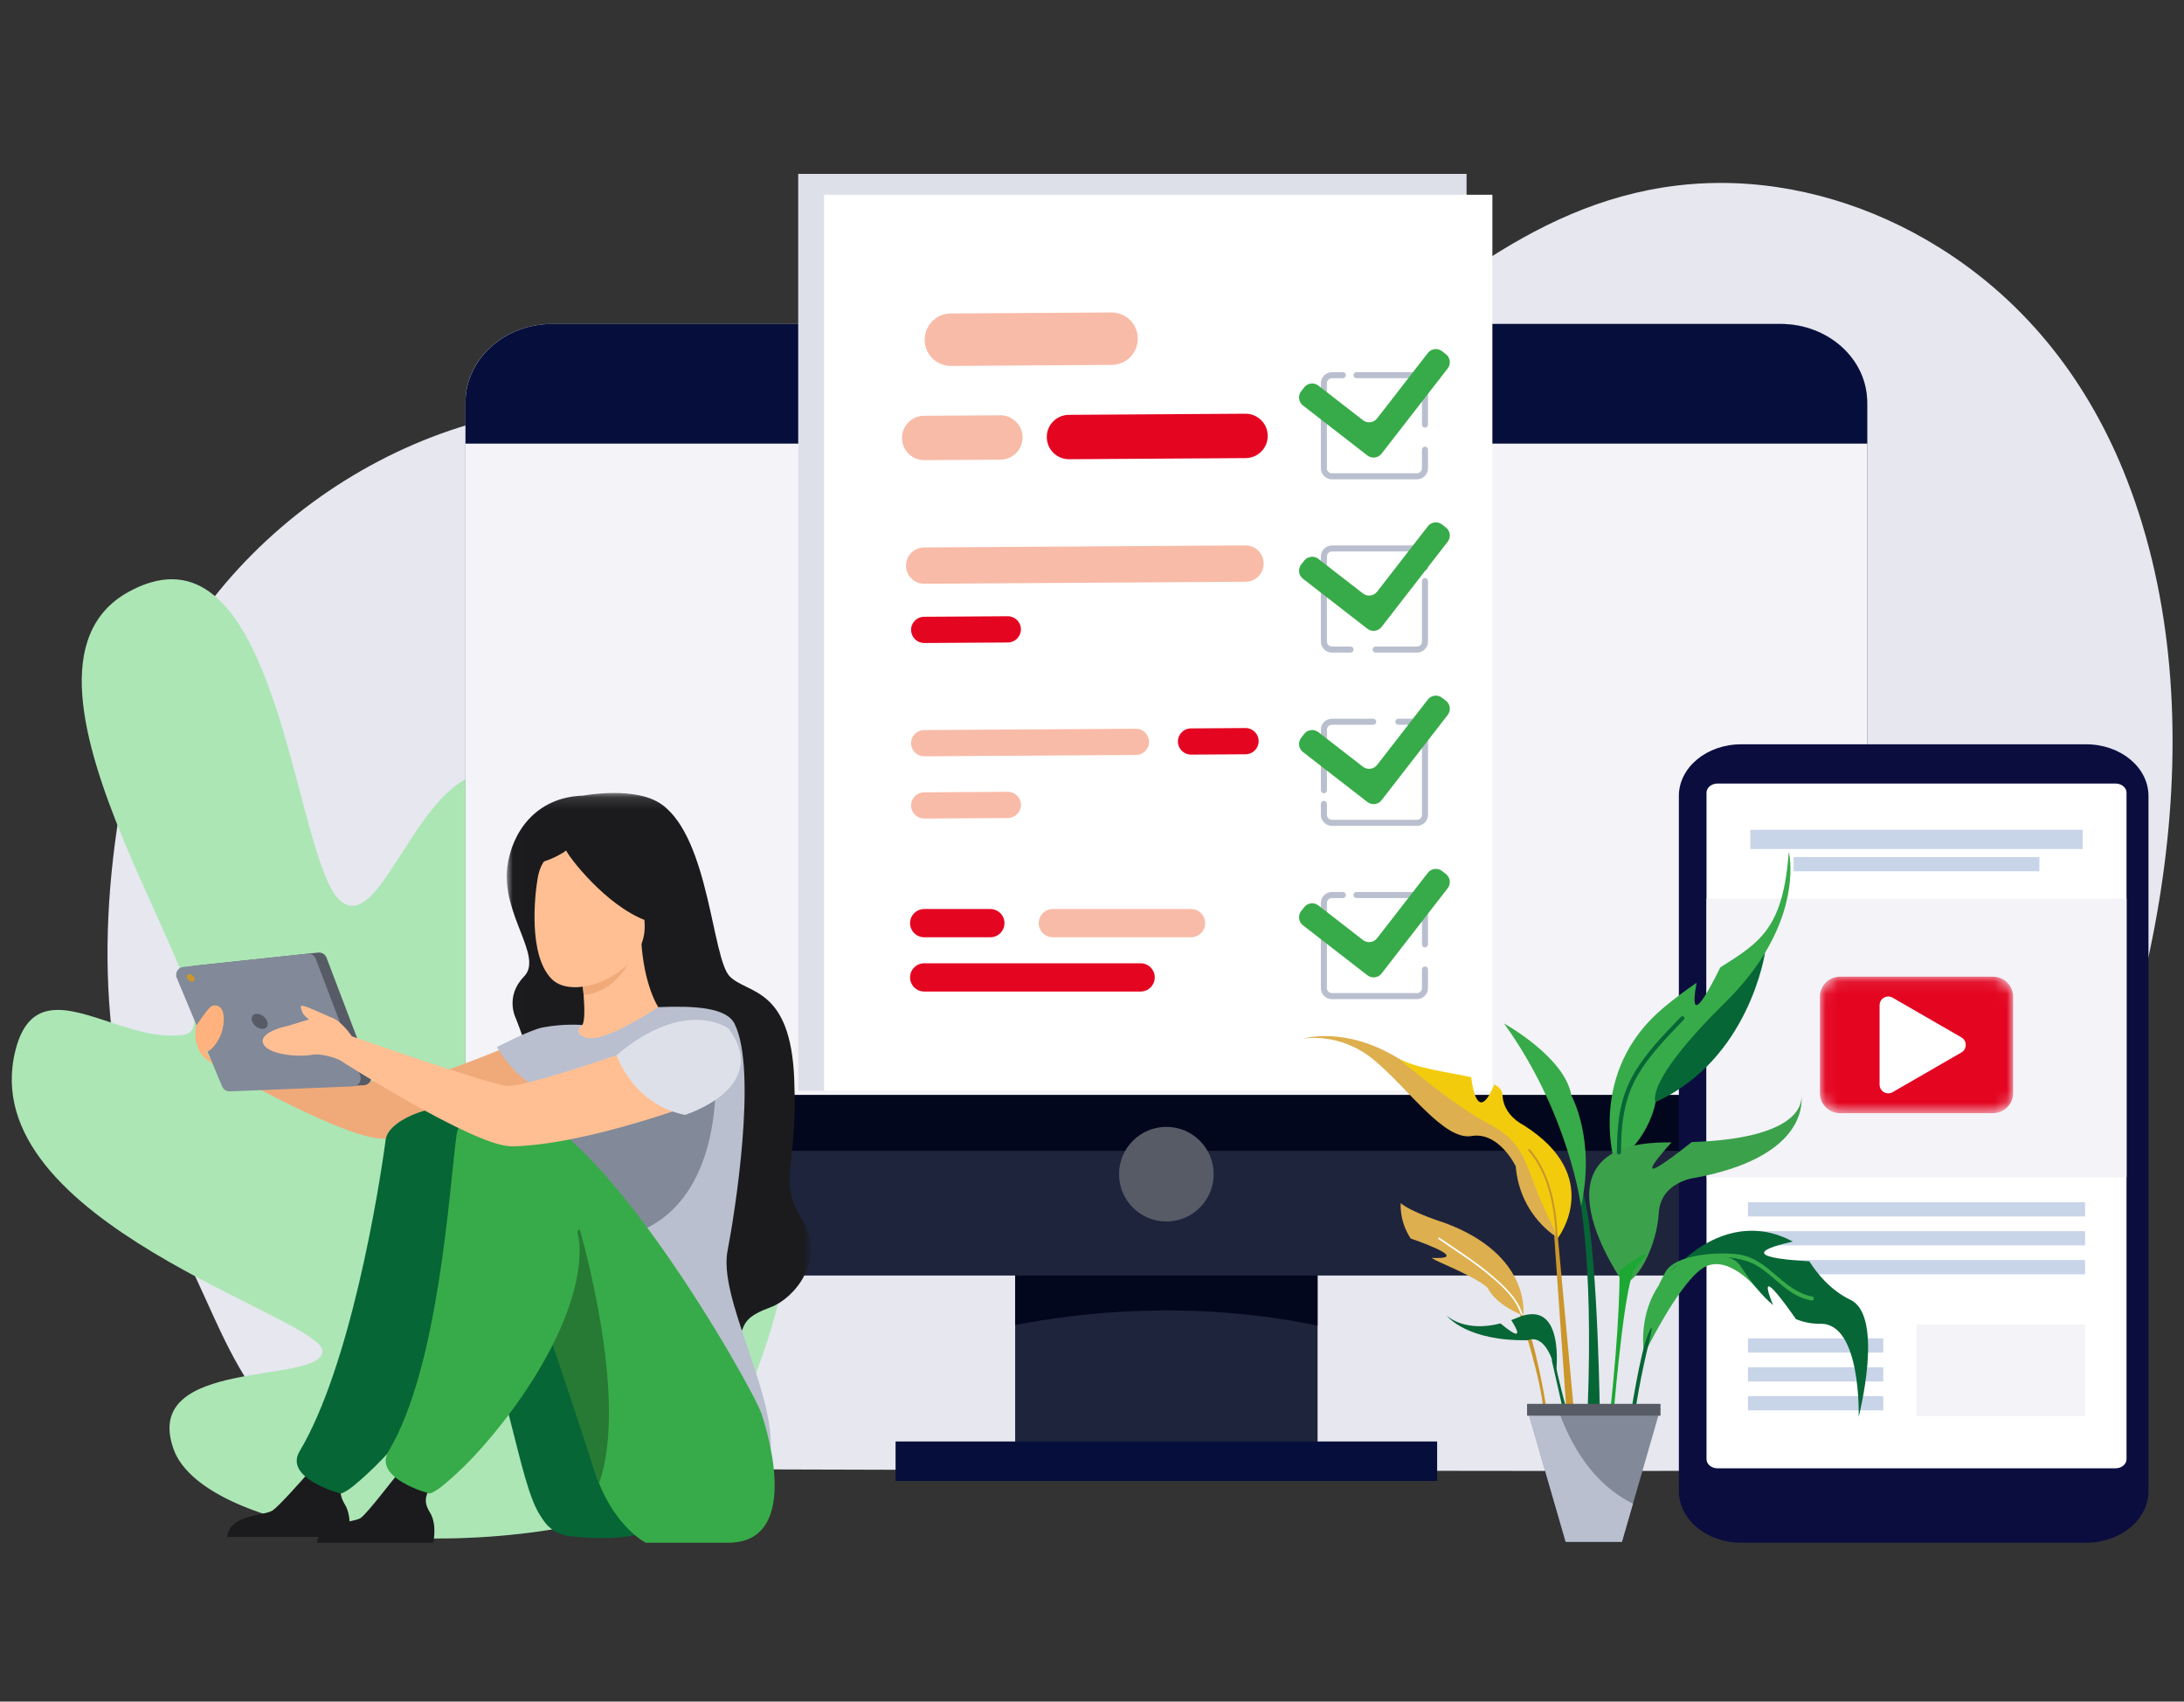 <svg xmlns="http://www.w3.org/2000/svg" xmlns:xlink="http://www.w3.org/1999/xlink" width="181" height="141" viewBox="0 0 181 141">
    <rect x="0" y="0" width="181" height="141" fill="#333333" stroke="none"/>
    <defs>
        <path id="97lo6or9va" d="M1.694.068C.775.068.03.812.03 1.731v7.986c0 .918.744 1.663 1.663 1.663h12.683c.919 0 1.663-.745 1.663-1.663V1.731c0-.919-.744-1.663-1.663-1.663H1.694z"/>
        <path id="nkue4emtyc" d="M0.008 0.127L25.21 0.127 25.21 44.978 0.008 44.978z"/>
    </defs>
    <g fill="none" fill-rule="evenodd">
        <g>
            <g>
                <g>
                    <g>
                        <g>
                            <path fill="#E6E7EF" d="M141.574 1.158c-1.198.002-2.395.074-3.588.218-12.648 1.53-21.065 10.417-31.282 17.454-9.914 6.828-21.71 10.383-33.301 7.128-9.273-2.604-18.189-6.933-27.977-6.183-16.369 1.254-33.131 14.381-36.328 32.533-2.25 12.778-1.528 25.763 4.76 36.832 3.984 7.014 5.77 17.698 17.708 18.602 6.476.05 12.95.044 19.413 0 1.523.008 3.092-.008 4.7 0 29.471.104 89.618.207 89.445.104 12.472.333 14.576-4.77 16.16-6.925 2.896-3.936 5.469-8.153 7.688-12.58 9.083-18.12 13.97-42.91 6.327-62.58-3.058-7.87-8.151-14.642-15.6-19.275-5.462-3.397-11.732-5.316-18.01-5.328h-.115z" transform="translate(-310 -2381) translate(250 1779) translate(0 603) translate(60.975) translate(0 13)"/>
                            <path fill="#ACE6B5" d="M11.575 34.247c-.392.111-.797.262-1.216.455l-.004.002c-.222.103-.447.216-.676.342-12.603 6.932 10.006 35.795 4.604 36.693-1.916.318-4.003-.333-5.98-.984-3.598-1.186-6.83-2.37-8 2.287C-3.27 87.285 25.88 95.172 25.75 97.977c-.13 2.805-15.111.417-12.335 8.122 2.573 7.14 25.94 10.703 43.355 3.263.504-.215 13.376-20.945 4.881-33.626-5.16-7.703-8.437-2.902-11.137 1.898-1.745 3.101-3.25 6.202-4.866 5.932-4.12-.69 5.822-26.523-2.43-32.399-4.56-3.245-7.637.543-10.122 4.332-2.177 3.318-3.9 6.637-5.769 5.228-3.584-2.7-4.797-26.726-14.066-26.729-.535 0-1.095.08-1.686.249" transform="translate(-310 -2381) translate(250 1779) translate(0 603) translate(60.975) translate(0 13)"/>
                            <path fill="#1F243D" d="M83.157 108.254L108.219 108.254 108.219 89.187 83.157 89.187z" transform="translate(-310 -2381) translate(250 1779) translate(0 603) translate(60.975) translate(0 13)"/>
                            <path fill="#03071D" d="M108.219 89.187v6.66c-10.45-2.177-19.801-1.079-25.062-.047v-6.613h25.062z" transform="translate(-310 -2381) translate(250 1779) translate(0 603) translate(60.975) translate(0 13)"/>
                            <path fill="#060F3C" d="M73.246 108.718L118.129 108.718 118.129 105.447 73.246 105.447z" transform="translate(-310 -2381) translate(250 1779) translate(0 603) translate(60.975) translate(0 13)"/>
                            <path fill="#1F243D" d="M153.77 19.458v72.237H37.606V19.458c0-3.652 3.214-6.613 7.178-6.613H146.59c3.965 0 7.179 2.96 7.179 6.613" transform="translate(-310 -2381) translate(250 1779) translate(0 603) translate(60.975) translate(0 13)"/>
                            <path fill="#F3F3F8" d="M153.77 19.312V76.74H37.606V19.312c0-3.573 3.214-6.468 7.178-6.468H146.59c.193 0 .384.007.573.02.306.022.607.061.9.117 3.038.57 5.37 2.87 5.672 5.704.023.206.034.415.034.627" transform="translate(-310 -2381) translate(250 1779) translate(0 603) translate(60.975) translate(0 13)"/>
                            <path fill="#060F3C" d="M153.77 19.341v3.42H37.606v-3.42c0-3.588 3.214-6.496 7.178-6.496h101.807c3.965 0 7.18 2.908 7.18 6.496" transform="translate(-310 -2381) translate(250 1779) translate(0 603) translate(60.975) translate(0 13)"/>
                            <path fill="#03071D" d="M53.094 81.36L143.828 81.36 143.828 76.74 53.094 76.74z" transform="translate(-310 -2381) translate(250 1779) translate(0 603) translate(60.975) translate(0 13)"/>
                            <path fill="#575B66" d="M99.608 83.297c0 2.165-1.755 3.92-3.92 3.92s-3.92-1.755-3.92-3.92 1.755-3.92 3.92-3.92 3.92 1.755 3.92 3.92" transform="translate(-310 -2381) translate(250 1779) translate(0 603) translate(60.975) translate(0 13)"/>
                            <path fill="#DEE0E9" d="M65.177 76.378L120.567 76.378 120.567 0.409 65.177 0.409z" transform="translate(-310 -2381) translate(250 1779) translate(0 603) translate(60.975) translate(0 13)"/>
                            <path fill="#FFF" d="M67.317 76.378L122.707 76.378 122.707 2.137 67.317 2.137z" transform="translate(-310 -2381) translate(250 1779) translate(0 603) translate(60.975) translate(0 13)"/>
                            <path fill="#F8BBA8" d="M77.831 16.323c-1.194 0-2.166-.964-2.173-2.16-.008-1.2.96-2.18 2.16-2.187l13.316-.084h.014c1.194 0 2.165.964 2.173 2.16.007 1.2-.96 2.18-2.16 2.187l-13.316.084h-.014" transform="translate(-310 -2381) translate(250 1779) translate(0 603) translate(60.975) translate(0 13)"/>
                            <path fill="#E40521" d="M87.617 24.053c-1.01 0-1.833-.816-1.84-1.828-.005-1.015.813-1.844 1.829-1.85l14.631-.093h.012c1.01 0 1.833.816 1.84 1.828.006 1.016-.813 1.844-1.828 1.85l-14.632.093h-.012z" transform="translate(-310 -2381) translate(250 1779) translate(0 603) translate(60.975) translate(0 13)"/>
                            <path fill="#F8BBA8" d="M75.617 24.129c-1.01 0-1.832-.816-1.839-1.828-.006-1.015.812-1.844 1.828-1.85l6.315-.04h.012c1.01 0 1.833.815 1.839 1.827.006 1.016-.812 1.845-1.828 1.851l-6.315.04h-.012zM75.617 34.374c-.827 0-1.5-.667-1.505-1.495-.005-.831.664-1.51 1.495-1.514l26.632-.169h.01c.826 0 1.5.668 1.504 1.496.006.83-.664 1.509-1.495 1.514l-26.632.168h-.01" transform="translate(-310 -2381) translate(250 1779) translate(0 603) translate(60.975) translate(0 13)"/>
                            <path fill="#E40521" d="M75.617 39.282c-.597 0-1.083-.482-1.087-1.08-.004-.6.48-1.09 1.08-1.093l6.93-.044h.008c.597 0 1.083.482 1.086 1.08.004.6-.48 1.09-1.08 1.094l-6.93.043h-.007zM97.731 48.531c-.597 0-1.083-.482-1.087-1.08-.003-.6.48-1.09 1.08-1.093l4.518-.029h.007c.597 0 1.083.482 1.086 1.08.004.6-.48 1.09-1.08 1.094l-4.517.028h-.007z" transform="translate(-310 -2381) translate(250 1779) translate(0 603) translate(60.975) translate(0 13)"/>
                            <path fill="#F8BBA8" d="M75.617 48.671c-.597 0-1.083-.482-1.087-1.08-.004-.6.48-1.09 1.08-1.094l17.548-.11h.007c.597 0 1.083.482 1.086 1.08.004.6-.48 1.09-1.08 1.093l-17.547.111h-.007zM75.617 53.829c-.597 0-1.083-.482-1.087-1.08-.004-.6.48-1.09 1.08-1.094l6.93-.043h.008c.597 0 1.083.482 1.086 1.08.004.6-.48 1.09-1.08 1.093l-6.93.044h-.007zM97.732 63.666H86.279c-.646 0-1.17-.524-1.17-1.17 0-.647.524-1.17 1.17-1.17h11.453c.646 0 1.17.523 1.17 1.17 0 .646-.524 1.17-1.17 1.17" transform="translate(-310 -2381) translate(250 1779) translate(0 603) translate(60.975) translate(0 13)"/>
                            <path fill="#E40521" d="M81.099 63.666h-5.482c-.646 0-1.17-.524-1.17-1.17 0-.647.524-1.17 1.17-1.17H81.1c.646 0 1.17.523 1.17 1.17 0 .646-.524 1.17-1.17 1.17M93.555 68.162H75.617c-.646 0-1.17-.524-1.17-1.17 0-.647.524-1.17 1.17-1.17h17.938c.647 0 1.17.523 1.17 1.17 0 .646-.523 1.17-1.17 1.17" transform="translate(-310 -2381) translate(250 1779) translate(0 603) translate(60.975) translate(0 13)"/>
                            <path fill="#B9BFCE" d="M117.12 21.432c-.138 0-.25-.112-.25-.25v-3.43c0-.226-.185-.41-.412-.41h-5.014c-.139 0-.251-.113-.251-.251 0-.139.112-.251.25-.251h5.015c.504 0 .913.41.913.913v3.428c0 .139-.112.251-.25.251M116.458 25.718h-7.053c-.503 0-.913-.41-.913-.912v-7.053c0-.504.41-.913.913-.913h.91c.139 0 .251.112.251.25 0 .14-.112.251-.25.251h-.91c-.228 0-.412.185-.412.412v7.053c0 .226.184.41.411.41h7.053c.227 0 .411-.184.411-.41v-1.547c0-.138.113-.25.251-.25.139 0 .251.112.251.25v1.547c0 .503-.41.912-.913.912" transform="translate(-310 -2381) translate(250 1779) translate(0 603) translate(60.975) translate(0 13)"/>
                            <path fill="#37AB49" d="M117.358 15.251l-4.203 5.418c-.284.366-.811.432-1.177.148l-3.693-2.864c-.366-.284-.893-.217-1.177.149l-.249.32c-.284.367-.217.894.149 1.178l5.339 4.142c.366.284.894.217 1.178-.15l5.48-7.064c.284-.366.217-.893-.15-1.177l-.32-.249c-.366-.284-.893-.217-1.177.149" transform="translate(-310 -2381) translate(250 1779) translate(0 603) translate(60.975) translate(0 13)"/>
                            <path fill="#B9BFCE" d="M116.458 40.077h-3.429c-.138 0-.25-.113-.25-.251 0-.139.112-.251.25-.251h3.43c.226 0 .41-.185.41-.412V34.15c0-.138.113-.25.251-.25.139 0 .251.112.251.25v5.014c0 .504-.41.914-.913.914M110.952 40.077h-1.547c-.503 0-.913-.41-.913-.914v-7.052c0-.504.41-.913.913-.913h7.053c.504 0 .913.41.913.913v.91c0 .138-.112.25-.25.25-.14 0-.251-.112-.251-.25v-.91c0-.227-.185-.412-.412-.412h-7.053c-.226 0-.411.185-.411.412v7.052c0 .227.185.412.411.412h1.547c.138 0 .25.112.25.25 0 .14-.112.252-.25.252" transform="translate(-310 -2381) translate(250 1779) translate(0 603) translate(60.975) translate(0 13)"/>
                            <path fill="#37AB49" d="M117.358 29.609l-4.203 5.418c-.284.366-.811.432-1.177.148l-3.693-2.864c-.366-.284-.893-.217-1.177.149l-.249.32c-.284.367-.217.894.149 1.178l5.339 4.142c.366.284.894.217 1.178-.15l5.48-7.064c.284-.366.217-.893-.15-1.177l-.32-.249c-.366-.284-.893-.217-1.177.149" transform="translate(-310 -2381) translate(250 1779) translate(0 603) translate(60.975) translate(0 13)"/>
                            <path fill="#B9BFCE" d="M108.743 51.734c-.138 0-.25-.112-.25-.251v-5.014c0-.504.409-.913.912-.913h3.43c.138 0 .25.112.25.25 0 .139-.112.251-.25.251h-3.43c-.226 0-.41.185-.41.412v5.014c0 .139-.113.25-.252.25M116.458 54.434h-7.053c-.503 0-.913-.41-.913-.913v-.91c0-.138.113-.25.251-.25.139 0 .251.112.251.25v.91c0 .227.184.412.411.412h7.053c.227 0 .411-.185.411-.412V46.47c0-.227-.184-.412-.41-.412h-1.547c-.138 0-.25-.112-.25-.25 0-.139.112-.251.25-.251h1.546c.504 0 .913.41.913.913v7.052c0 .504-.41.913-.913.913" transform="translate(-310 -2381) translate(250 1779) translate(0 603) translate(60.975) translate(0 13)"/>
                            <path fill="#37AB49" d="M117.358 43.967l-4.203 5.418c-.284.366-.811.432-1.177.148l-3.693-2.864c-.366-.284-.893-.217-1.177.149l-.249.32c-.284.367-.217.894.149 1.178l5.339 4.141c.366.285.894.218 1.178-.148l5.48-7.065c.284-.366.217-.893-.15-1.177l-.32-.249c-.366-.284-.893-.217-1.177.149" transform="translate(-310 -2381) translate(250 1779) translate(0 603) translate(60.975) translate(0 13)"/>
                            <path fill="#B9BFCE" d="M117.12 64.506c-.138 0-.25-.112-.25-.25v-3.43c0-.226-.185-.41-.412-.41h-5.014c-.139 0-.251-.113-.251-.251 0-.139.112-.251.25-.251h5.015c.504 0 .913.41.913.913v3.428c0 .139-.112.251-.25.251M116.458 68.792h-7.053c-.503 0-.913-.41-.913-.913v-7.052c0-.504.41-.913.913-.913h.91c.139 0 .251.112.251.25 0 .139-.112.251-.25.251h-.91c-.228 0-.412.185-.412.412v7.052c0 .227.184.412.411.412h7.053c.227 0 .411-.185.411-.412v-1.546c0-.138.113-.25.251-.25.139 0 .251.112.251.25v1.546c0 .504-.41.913-.913.913" transform="translate(-310 -2381) translate(250 1779) translate(0 603) translate(60.975) translate(0 13)"/>
                            <path fill="#37AB49" d="M117.358 58.325l-4.203 5.417c-.284.367-.811.433-1.177.15l-3.693-2.865c-.366-.284-.893-.217-1.177.149l-.249.32c-.284.367-.217.894.149 1.178l5.339 4.142c.366.284.894.217 1.178-.15l5.48-7.064c.284-.366.217-.893-.15-1.177l-.32-.249c-.366-.284-.893-.217-1.177.149" transform="translate(-310 -2381) translate(250 1779) translate(0 603) translate(60.975) translate(0 13)"/>
                            <g>
                                <g>
                                    <path fill="#0B0D3F" d="M33.756 0H5.163C2.31 0 0 1.915 0 4.278v57.607c0 2.362 2.311 4.277 5.163 4.277h28.593c2.852 0 5.163-1.915 5.163-4.277V4.278C38.919 1.915 36.608 0 33.756 0" transform="translate(-310 -2381) translate(250 1779) translate(0 603) translate(60.975) translate(0 13) translate(138.162 47.676)"/>
                                    <path fill="#FFF" d="M37.1 4.01v55.227c0 .419-.41.758-.916.758H3.208c-.507 0-.917-.34-.917-.758V4.01c0-.419.41-.759.917-.759h32.976c.506 0 .917.34.917.76" transform="translate(-310 -2381) translate(250 1779) translate(0 603) translate(60.975) translate(0 13) translate(138.162 47.676)"/>
                                </g>
                                <path fill="#F3F3F8" d="M2.291 35.872L37.101 35.872 37.101 12.795 2.291 12.795z" transform="translate(-310 -2381) translate(250 1779) translate(0 603) translate(60.975) translate(0 13) translate(138.162 47.676)"/>
                                <path fill="#C8D4E8" d="M5.922 8.68L33.469 8.68 33.469 7.084 5.922 7.084zM9.513 10.522L29.879 10.522 29.879 9.342 9.513 9.342zM5.727 39.127L33.664 39.127 33.664 37.948 5.727 37.948zM5.727 41.522L33.664 41.522 33.664 40.342 5.727 40.342zM5.727 43.916L33.664 43.916 33.664 42.737 5.727 42.737z" transform="translate(-310 -2381) translate(250 1779) translate(0 603) translate(60.975) translate(0 13) translate(138.162 47.676)"/>
                                <path fill="#F3F3F8" d="M19.696 55.661L33.664 55.661 33.664 48.079 19.696 48.079z" transform="translate(-310 -2381) translate(250 1779) translate(0 603) translate(60.975) translate(0 13) translate(138.162 47.676)"/>
                                <path fill="#C8D4E8" d="M5.727 50.406L16.941 50.406 16.941 49.227 5.727 49.227zM5.727 52.8L16.941 52.8 16.941 51.621 5.727 51.621zM5.727 55.194L16.941 55.194 16.941 54.015 5.727 54.015z" transform="translate(-310 -2381) translate(250 1779) translate(0 603) translate(60.975) translate(0 13) translate(138.162 47.676)"/>
                                <g transform="translate(-310 -2381) translate(250 1779) translate(0 603) translate(60.975) translate(0 13) translate(138.162 47.676) translate(11.66 19.187)">
                                    <mask id="bbovczlbub" fill="#fff">
                                        <use xlink:href="#97lo6or9va"/>
                                    </mask>
                                    <path fill="#E40521" d="M1.694.068C.775.068.03.812.03 1.731v7.986c0 .918.744 1.663 1.663 1.663h12.683c.919 0 1.663-.745 1.663-1.663V1.731c0-.919-.744-1.663-1.663-1.663H1.694z" mask="url(#bbovczlbub)"/>
                                </g>
                                <path fill="#FFF" d="M23.416 24.287l-5.701-3.292c-.48-.277-1.08.07-1.08.624v6.584c0 .554.6.9 1.08.623l5.701-3.291c.48-.278.48-.97 0-1.248" transform="translate(-310 -2381) translate(250 1779) translate(0 603) translate(60.975) translate(0 13) translate(138.162 47.676)"/>
                            </g>
                            <g>
                                <path fill="#066636" d="M38.273 8.525s-1.3 8.846-9.068 12.363c0 0-6.768-.498 9.068-12.363" transform="translate(-310 -2381) translate(250 1779) translate(0 603) translate(60.975) translate(0 13) translate(107.027 56.432)"/>
                                <path fill="#DEAF4E" d="M21.112 32.147s-3.147-1.762-3.496-5.931c0 0-1.377-2.898-3.666-2.512-2.289.386-5.237-3.945-8.09-6.306C3.008 15.037 0 15.643 0 15.643s3.406-1.105 7.87 1.615c4.464 2.719 6.505 4.44 6.505 4.44l3.972 2.735s3.498 5.818 2.765 7.714" transform="translate(-310 -2381) translate(250 1779) translate(0 603) translate(60.975) translate(0 13) translate(107.027 56.432)"/>
                                <path fill="#F2CC0C" d="M21.111 32.148l-1.334-2.921c-1.334-2.919-1.325-4.952-4.293-6.478-2.921-1.498-7.47-5.368-7.612-5.49 1.483.843 4.087 1.14 6.05 1.566.148 1.195.633 3.688 1.924.607.413.22.66.491.67.836.045 1.729 1.715 2.515 1.715 2.515 6.809 4.269 2.88 9.365 2.88 9.365" transform="translate(-310 -2381) translate(250 1779) translate(0 603) translate(60.975) translate(0 13) translate(107.027 56.432)"/>
                                <path fill="#37AB49" d="M38.27 8.528c-.787 1.307-1.862 2.702-3.318 4.133-6.761 6.649-5.747 8.227-5.747 8.227s-.45 3.042-3.38 5.07c0 0-2.367-7.55 4.056-12.902.98-.816 1.887-1.479 2.72-2.05-.33 1.786-.407 3.55 1.966-1.275 3.372-2.125 5.195-3.263 5.682-9.579 0 0 .901 3.609-1.98 8.376" transform="translate(-310 -2381) translate(250 1779) translate(0 603) translate(60.975) translate(0 13) translate(107.027 56.432)"/>
                                <path fill="#7447FD" d="M41.296 20.372c-.005-.068-.015-.12-.02-.152.008.034.018.086.02.152" transform="translate(-310 -2381) translate(250 1779) translate(0 603) translate(60.975) translate(0 13) translate(107.027 56.432)"/>
                                <path fill="#3CA14B" d="M32.5 27.162s-2.883.3-3.031 2.93c-.151 2.628-1.729 5.784-2.93 5.784 0 0-8.416-11.72 3.755-11.644h.232c-1.27 1.404-3.548 4.107 1.679-.027 8.675-.295 9.135-3.04 9.087-3.822.095.973-.04 5.136-8.792 6.78" transform="translate(-310 -2381) translate(250 1779) translate(0 603) translate(60.975) translate(0 13) translate(107.027 56.432)"/>
                                <path fill="#1CA832" d="M26.222 34.842s.065 4.19-.824 12.078c.177 0 .324-.134.339-.31.153-1.825.968-11.114 1.806-12.01 2.468-2.645-1.32.242-1.32.242" transform="translate(-310 -2381) translate(250 1779) translate(0 603) translate(60.975) translate(0 13) translate(107.027 56.432)"/>
                                <path fill="#066636" d="M22.75 28.042s1.337 5.239.824 18.353c-.011.293.227.535.52.525.274-.01.49-.235.486-.51-.044-2.661-.311-15.319-1.506-18.305l-.324-.063z" transform="translate(-310 -2381) translate(250 1779) translate(0 603) translate(60.975) translate(0 13) translate(107.027 56.432)"/>
                                <path fill="#CB962A" d="M20.801 31.944l1.047 14.975c.013.173.162.303.335.29.175-.012.306-.166.29-.34l-1.361-14.722-.31-.203z" transform="translate(-310 -2381) translate(250 1779) translate(0 603) translate(60.975) translate(0 13) translate(107.027 56.432)"/>
                                <path fill="#066636" d="M26.34 25.06c.006-2.304.223-4.438 1.423-6.459 1.012-1.705 2.422-3.118 3.786-4.54.15-.157-.088-.396-.239-.239-1.465 1.528-2.985 3.055-4.019 4.922-1.098 1.982-1.283 4.089-1.29 6.316 0 .218.338.218.339 0" transform="translate(-310 -2381) translate(250 1779) translate(0 603) translate(60.975) translate(0 13) translate(107.027 56.432)"/>
                                <path fill="#CB962A" d="M21.102 32.09c-.115-2.536-.611-5.31-2.314-7.29-.072-.082-.19.038-.12.12 1.67 1.94 2.152 4.687 2.265 7.17.005.108.174.109.169 0" transform="translate(-310 -2381) translate(250 1779) translate(0 603) translate(60.975) translate(0 13) translate(107.027 56.432)"/>
                                <path fill="#37AB49" d="M37.598 36.34s-2.538-3.114-4.6-1.611c-2.06 1.502-4.737 7.062-4.737 7.062s-.93-4.809 3.128-7.664c4.057-2.854 6.536 1.428 6.536 1.428l-.327.785z" transform="translate(-310 -2381) translate(250 1779) translate(0 603) translate(60.975) translate(0 13) translate(107.027 56.432)"/>
                                <path fill="#066636" d="M46.039 46.974s.225-7.758-3.155-7.71c-.738.01-1.418-.134-2.038-.38-2.783-3.973-2.603-2.896-1.904-1.17-.503-.425-.95-.898-1.344-1.374-.004-.007-.011-.014-.018-.022-.55-.665-.996-1.33-1.345-1.853-.94-1.411-3.688-.701-4.569-.428-.15.045-.248.078-.27.085.178-.19 4.217-4.35 9.18-1.674-2.27.509-4.504 1.3 1.372 1.64.634 1.003 1.75 2.394 3.415 3.194 2.817 1.352.676 9.692.676 9.692M28.567 41.178s-1.04 4.254-1.193 6.8c-.006.112-.098.199-.21.199-.13 0-.228-.114-.209-.242.179-1.17.978-6.253 1.612-7.778.718-1.728 0 1.021 0 1.021" transform="translate(-310 -2381) translate(250 1779) translate(0 603) translate(60.975) translate(0 13) translate(107.027 56.432)"/>
                                <path fill="#37AB49" d="M30.27 35.219c.98-1.968 5.582-1.807 7.286-.803 1.612.95 2.612 2.563 4.556 2.916.213.038.304-.288.09-.326-2.418-.438-3.592-3.085-6.026-3.473-1.634-.26-5.406-.076-6.198 1.515-.097.195-.624 1.228-.527 1.033l.819-.862zM22.222 20.34s2.042 3.651.804 9.181c0 0-1.002-7.685-6.377-15.141 0 0 5.05 2.783 5.573 5.96" transform="translate(-310 -2381) translate(250 1779) translate(0 603) translate(60.975) translate(0 13) translate(107.027 56.432)"/>
                                <path fill="#DEAF4E" d="M18.233 38.579c-2.403-.97-2.914-2.248-2.914-2.248s-.25-.535-3.906-2.128c-.283-.123-.542-.256-.778-.398 2.92.135.041-.991-1.723-1.609-.974-1.456-.828-2.933-.828-2.933.867.766 3.642 1.636 3.642 1.636 7.27 2.698 6.507 7.68 6.507 7.68" transform="translate(-310 -2381) translate(250 1779) translate(0 603) translate(60.975) translate(0 13) translate(107.027 56.432)"/>
                                <path fill="#FFF" d="M18.247 38.707c-.36-1.467-1.49-2.496-2.596-3.448-1.359-1.171-2.892-2.115-4.363-3.134-.074-.051-.144.07-.07.12 1.371.952 2.798 1.835 4.085 2.902 1.17.97 2.433 2.065 2.81 3.597.02.087.156.05.134-.037" transform="translate(-310 -2381) translate(250 1779) translate(0 603) translate(60.975) translate(0 13) translate(107.027 56.432)"/>
                                <path fill="#066636" d="M20.614 42.342l1.108 4.886c.02.092.115.145.204.116.08-.027.125-.11.103-.19-.191-.706-1.03-3.82-1.175-4.892-.164-1.212-.24.08-.24.08" transform="translate(-310 -2381) translate(250 1779) translate(0 603) translate(60.975) translate(0 13) translate(107.027 56.432)"/>
                                <path fill="#CB962A" d="M17.965 38.466s1.768 5.374 1.94 7.976c.005.084.08.145.163.132.077-.012.13-.084.118-.161-.14-.875-.933-5.658-1.953-7.833l-.268-.114z" transform="translate(-310 -2381) translate(250 1779) translate(0 603) translate(60.975) translate(0 13) translate(107.027 56.432)"/>
                                <path fill="#066636" d="M20.954 43.356c-.797-3.552-2.322-2.732-2.322-2.732-5.015.09-6.653-1.927-6.748-2.05.086.08 1.507 1.418 4.472.658.61.518 2.175 1.757.888-.275.165-.06.333-.126.506-.2 4.026-1.699 3.204 4.6 3.204 4.6" transform="translate(-310 -2381) translate(250 1779) translate(0 603) translate(60.975) translate(0 13) translate(107.027 56.432)"/>
                                <path fill="#828999" d="M18.555 46.27L21.753 57.329 26.416 57.329 27.329 54.17 29.613 46.27z" transform="translate(-310 -2381) translate(250 1779) translate(0 603) translate(60.975) translate(0 13) translate(107.027 56.432)"/>
                                <path fill="#B9BFCE" d="M18.555 46.27l3.198 11.059h4.663l.913-3.16c-3.284-1.624-5.16-4.795-6.232-7.899h-2.542z" transform="translate(-310 -2381) translate(250 1779) translate(0 603) translate(60.975) translate(0 13) translate(107.027 56.432)"/>
                                <path fill="#575B66" d="M18.555 46.878L29.613 46.878 29.613 45.898 18.555 45.898z" transform="translate(-310 -2381) translate(250 1779) translate(0 603) translate(60.975) translate(0 13) translate(107.027 56.432)"/>
                            </g>
                            <g>
                                <path fill="#F0AA7A" d="M31.978 19.275s-11.803 5.143-13.946 5.05c-2.142-.094-15.345-4.022-15.345-4.022l.336 2.27s10.19 5.86 13.751 6.193c3.507.328 15.499-3.147 16.656-3.88 1.158-.734 1.913-4.868-1.452-5.61" transform="translate(-310 -2381) translate(250 1779) translate(0 603) translate(60.975) translate(0 13) translate(13.622 51.568)"/>
                                <g transform="translate(-310 -2381) translate(250 1779) translate(0 603) translate(60.975) translate(0 13) translate(13.622 51.568) translate(27.393 .014)">
                                    <mask id="vxd8a1f39d" fill="#fff">
                                        <use xlink:href="#nkue4emtyc"/>
                                    </mask>
                                    <path fill="#1B1B1D" d="M12.882 1.1c3.928 2.869 4.14 12.76 5.611 14.233 1.473 1.473 5.022.844 5.338 8.468.316 7.624-1.413 8.26.646 11.664 2.06 3.403-.685 6.567-2.586 7.269-1.901.701-2.183 1.215-2.486 2.244 0 0-16.22-8.31-16.237-14.206-.012-3.93-.816-7.923-2.412-11.98 0 0-.935-1.791.686-3.46 1.62-1.667-1.902-5.12-1.38-9.118C.42 3.47 2.346.463 6.358.344c0 0 4.355-.828 6.524.756z" mask="url(#vxd8a1f39d)"/>
                                </g>
                                <path fill="#FFBF93" d="M30.544 24.892c1.036.719 2.336 1.312 3.968 1.688 6.117 1.414 8.46-3.756 9.341-7.305-.834-.477-1.619-.582-2.072-.636-.442-.053-.907-.087-1.292-.106-.687-.526-1.71-2.68-1.937-6.023l-.288.078-4.82 1.32s.22 1.532.329 2.98c.083 1.133.097 2.216-.118 2.482-.376.081-.602.134-.602.134l-.002.005c-.065.106-1.464 2.406-2.507 5.383" transform="translate(-310 -2381) translate(250 1779) translate(0 603) translate(60.975) translate(0 13) translate(13.622 51.568)"/>
                                <path fill="#F0AA7A" d="M33.443 13.908s.222 1.531.33 2.98c2.73-.273 3.998-2.873 4.492-4.3l-4.822 1.32z" transform="translate(-310 -2381) translate(250 1779) translate(0 603) translate(60.975) translate(0 13) translate(13.622 51.568)"/>
                                <path fill="#FFBF93" d="M38.826 10.955c-.285-4.033.36-6.796-3.791-6.738-4.151.058-4.846 1.653-5.078 3.023-.233 1.37-.796 6.353 1.178 8.328 1.946 1.946 7.976-.58 7.69-4.613z" transform="translate(-310 -2381) translate(250 1779) translate(0 603) translate(60.975) translate(0 13) translate(13.622 51.568)"/>
                                <path fill="#1B1B1D" d="M32.128 4.245c3.4-2.2 5.886.513 5.886.513.64 2.863 2.847 4.371 2.847 4.371l-1.942 1.574c-3.358-1.27-6.43-5.334-6.594-5.802-.37.383-3.707 2.01-2.337.083.914-1.286 1.69-1.073 2.14-.74z" transform="translate(-310 -2381) translate(250 1779) translate(0 603) translate(60.975) translate(0 13) translate(13.622 51.568)"/>
                                <path fill="#B9BFCE" d="M45.7 38.072c.585-2.993 2.494-14.95.585-18.797-.685-1.382-3.375-1.507-6.327-1.386-.918.593-4.417 2.834-5.855 2.554l-.08-.019c-.677-.17-.933-.645-.368-1.055.001 0-1.462-.14-3.277.201-1.025.193-3.79 1.624-3.79 1.624s1.392 2.516 3.445 3.384c-.349 3.124.17 4.502 3.41 11.717 2.74 6.098-.369 11.589-.369 11.589s16.12 12.96 16.21 6.36c.067-4.967-4.333-12.347-3.584-16.172" transform="translate(-310 -2381) translate(250 1779) translate(0 603) translate(60.975) translate(0 13) translate(13.622 51.568)"/>
                                <path fill="#066636" d="M32.593 61.725c-.876-.099-1.666-.579-2.156-1.313l-.249-.375c-1.835-2.777-2.549-11.284-6.676-20.346-1.005-2.206-4.614-2.603-5.597-5.097 0 0-2.422-8.083 4.635-8.322 7.057-.238 18.9 22.492 19.087 24.876.181 2.31 4.665 12.124-9.044 10.577" transform="translate(-310 -2381) translate(250 1779) translate(0 603) translate(60.975) translate(0 13) translate(13.622 51.568)"/>
                                <path fill="#1B1B1D" d="M4.227 61.79H14.27s.376-1.602-.284-2.692c-.584-.965-.36-1.514.072-2.312-.454.186-1.043.355-1.691.318-.5-.028-1.03-.255-1.494-.525-.432.493-2.283 2.59-2.862 3.006-.656.472-3.583.304-3.785 2.205" transform="translate(-310 -2381) translate(250 1779) translate(0 603) translate(60.975) translate(0 13) translate(13.622 51.568)"/>
                                <path fill="#828999" d="M44.64 22.41s1.308 11.893-7.17 14.385c-8.478 2.492-10.885-10.943-4.04-11.91 6.845-.966 11.21-2.476 11.21-2.476" transform="translate(-310 -2381) translate(250 1779) translate(0 603) translate(60.975) translate(0 13) translate(13.622 51.568)"/>
                                <path fill="#066636" d="M17.367 28.86c-.605 4.534-2.966 18.846-7.133 25.828-1.343 2.251 3.384 3.513 3.41 3.507.634-.166 1.69-1.177 2.177-1.616 3.383-3.048 10.25-11.68 10.25-18.601 0-3.374.058-9.819-2.395-11.457-1.511-1.008-6.068.538-6.309 2.339" transform="translate(-310 -2381) translate(250 1779) translate(0 603) translate(60.975) translate(0 13) translate(13.622 51.568)"/>
                                <g fill="#37AB49">
                                    <path d="M10.897 27.518c-.973-6.81-1.82-6.374-3.414-10.325-.492-1.22-1.014-2.454-1.57-3.687-.991-2.197-3.72-1.894-4.69-4.378 0 0-3.788-8.614 3.174-8.851C11.36.039 24.59 23.317 25.35 25.572c.642 1.905 3.206 10.703-2.777 10.703h-6.811s-3.892-1.946-4.865-8.757z" transform="translate(-310 -2381) translate(250 1779) translate(0 603) translate(60.975) translate(0 13) translate(13.622 51.568) translate(23.157 25.995)"/>
                                </g>
                                <path fill="#1B1B1D" d="M21.303 62.27s.36-1.495-.272-2.513c-.56-.9-.345-1.414.07-2.158-.437.173-.047-.159-.669-.194-.48-.026-1.5-.72-1.946-.973-.414.46-2.627 3.392-3.182 3.78-.63.44-3.435.283-3.628 2.058h9.627z" transform="translate(-310 -2381) translate(250 1779) translate(0 603) translate(60.975) translate(0 13) translate(13.622 51.568)"/>
                                <path fill="#277A34" d="M30.582 44.079c.422-3.495 1.332-6.552 2.862-7.784 0 0 4.16 14.051 1.583 21.11-1.886-5.81-3.368-10.251-4.445-13.326z" transform="translate(-310 -2381) translate(250 1779) translate(0 603) translate(60.975) translate(0 13) translate(13.622 51.568)"/>
                                <path fill="#37AB49" d="M23.23 28.538c-.604 4.535-1.456 19.168-5.623 26.15-1.343 2.251 3.385 3.513 3.41 3.506.634-.165 1.69-1.176 2.178-1.615 3.382-3.048 10.248-11.68 10.248-18.6 0-3.375-3.96-9.55-6.413-11.187-1.511-1.009-3.56-.055-3.8 1.746" transform="translate(-310 -2381) translate(250 1779) translate(0 603) translate(60.975) translate(0 13) translate(13.622 51.568)"/>
                                <path fill="#575B66" d="M1.488 14.46l10.286-1.093c.3-.032.584.142.69.424l3.681 9.67c.162.425-.14.882-.593.9l-10.207.412c-.278.011-.533-.151-.64-.407l-3.76-8.99c-.171-.41.1-.87.543-.916" transform="translate(-310 -2381) translate(250 1779) translate(0 603) translate(60.975) translate(0 13) translate(13.622 51.568)"/>
                                <path fill="#828999" d="M.594 14.553l10.287-1.092c.3-.032.583.142.69.424l3.68 9.67c.162.424-.14.882-.593.9l-10.207.412c-.277.01-.532-.152-.64-.408L.053 15.47c-.172-.41.1-.869.542-.916" transform="translate(-310 -2381) translate(250 1779) translate(0 603) translate(60.975) translate(0 13) translate(13.622 51.568)"/>
                                <path fill="#575B66" d="M6.296 19.068c-.126-.345.052-.625.397-.625.346 0 .727.28.853.625.126.346-.052.626-.397.626-.346 0-.727-.28-.853-.626" transform="translate(-310 -2381) translate(250 1779) translate(0 603) translate(60.975) translate(0 13) translate(13.622 51.568)"/>
                                <path fill="#CB962A" d="M.902 15.467c-.062-.17.026-.307.195-.307.17 0 .358.137.42.307.061.17-.027.307-.196.307-.17 0-.357-.138-.419-.307" transform="translate(-310 -2381) translate(250 1779) translate(0 603) translate(60.975) translate(0 13) translate(13.622 51.568)"/>
                                <path fill="#FFBF93" d="M43.853 19.275s-14.256 5.25-16.398 5.143c-1.385-.07-12.893-4.115-12.893-4.115s-.854-1.314-1.782-1.588c0 0-1.636-.75-2.103-.89-.468-.14-.375.002-.234.445.072.23.334.454.569.636-.787.216-1.563.509-1.925.578-.608.117-2.338.678-1.824 1.52s2.899 1.029 3.928.842c1.028-.187 2.338.411 2.338.411s11.201 7.2 14.28 7.164c6.08-.07 16.338-3.802 17.496-4.536 1.158-.733 1.913-4.867-1.452-5.61" transform="translate(-310 -2381) translate(250 1779) translate(0 603) translate(60.975) translate(0 13) translate(13.622 51.568)"/>
                                <path fill="#FFB27D" d="M1.654 19.461s1.031-1.632 1.37-1.698c1.028-.204 1.028 1.151.81 2.025-.234.938-1.027 1.823-1.246 1.746-.22-.078-1.177-1.21-.934-2.073" transform="translate(-310 -2381) translate(250 1779) translate(0 603) translate(60.975) translate(0 13) translate(13.622 51.568)"/>
                                <path fill="#FFB27D" d="M1.615 19.788s-.33 1.83 1.408 2.786l-1.408-2.786z" transform="translate(-310 -2381) translate(250 1779) translate(0 603) translate(60.975) translate(0 13) translate(13.622 51.568)"/>
                                <path fill="#DEE0E9" d="M36.508 21.864s1.275 4.037 5.654 4.955c0 0 7.232-2.228 3.631-7.154 0 0-3.56-2.645-9.285 2.2" transform="translate(-310 -2381) translate(250 1779) translate(0 603) translate(60.975) translate(0 13) translate(13.622 51.568)"/>
                            </g>
                        </g>
                    </g>
                </g>
            </g>
        </g>
    </g>
</svg>
